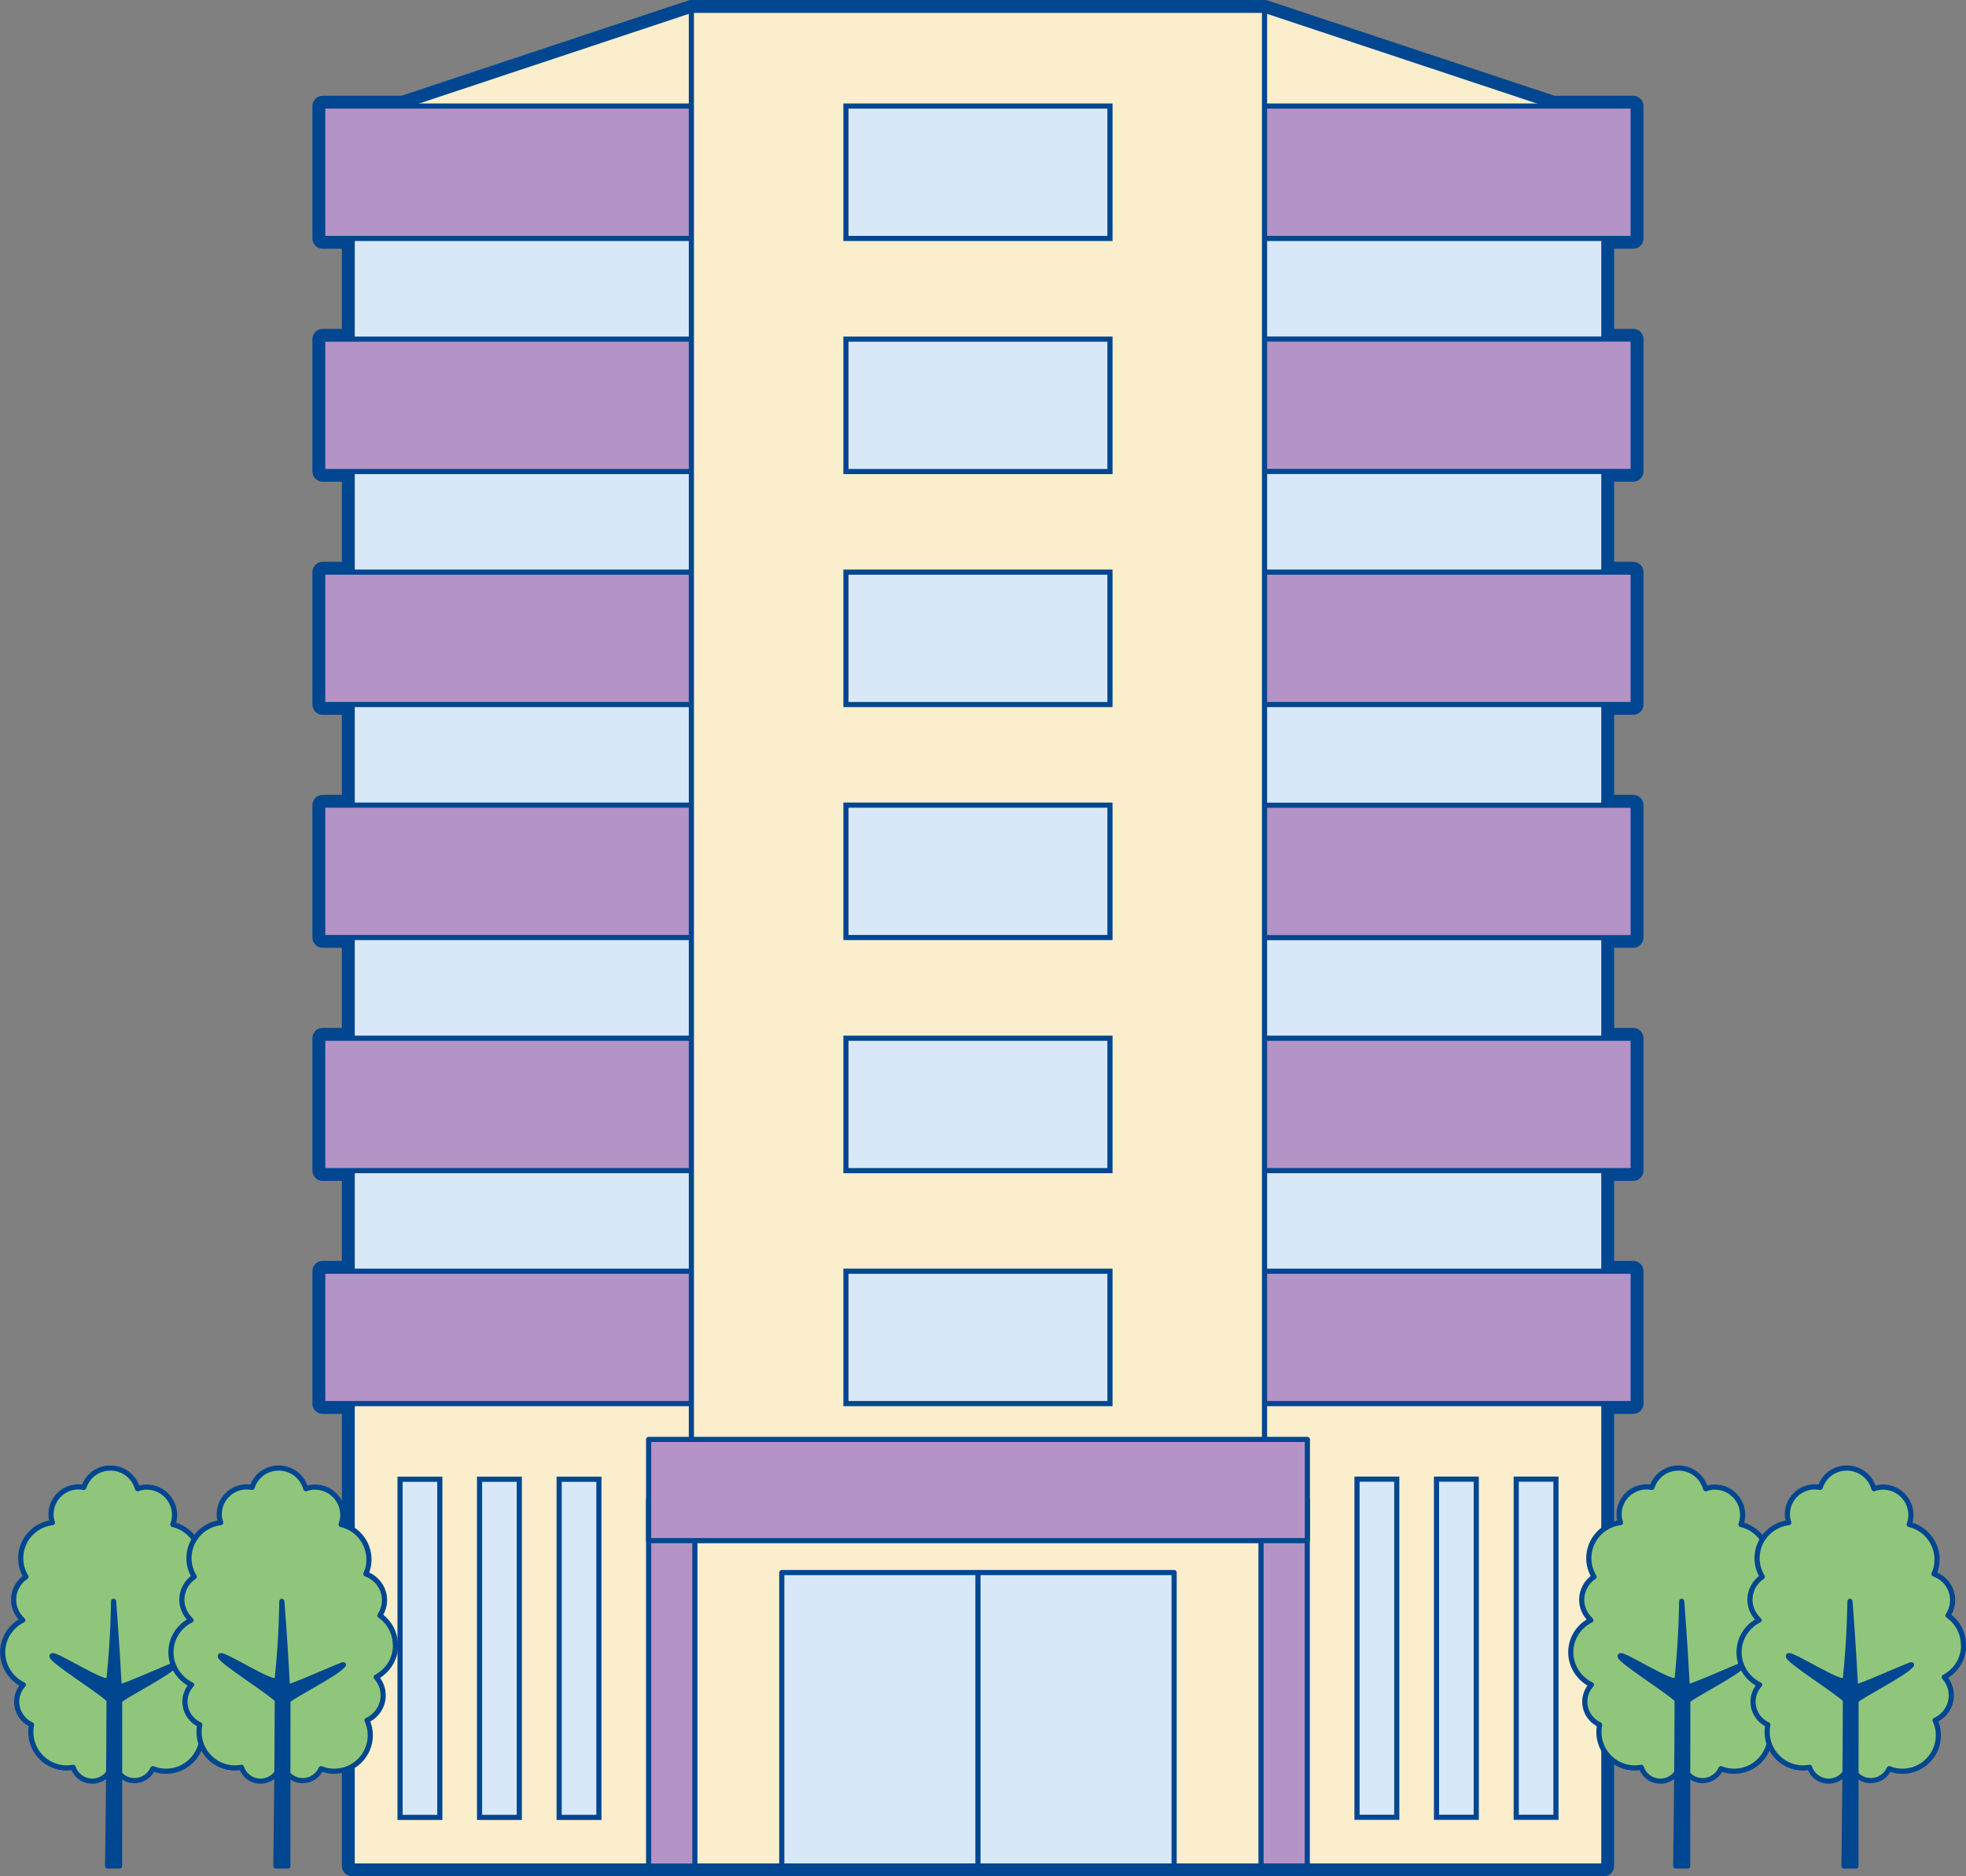 <?xml version="1.0" encoding="UTF-8"?><svg id="_前-街並み" xmlns="http://www.w3.org/2000/svg" viewBox="0 0 190.92 182.24"><rect x="0" y="0" width="190.92" height="182.24" fill="#808080" stroke="none"/><defs><style>.cls-1{fill:#90c67c;}.cls-1,.cls-2,.cls-3,.cls-4,.cls-5,.cls-6,.cls-7,.cls-8{stroke:#004690;stroke-linecap:round;}.cls-1,.cls-2,.cls-3,.cls-4,.cls-6,.cls-7,.cls-8{stroke-width:.5px;}.cls-1,.cls-2,.cls-3,.cls-5,.cls-6,.cls-7,.cls-8{stroke-linejoin:round;}.cls-2{fill:#004690;}.cls-3{fill:none;}.cls-4,.cls-7{fill:#d9e8f8;}.cls-5{stroke-width:2px;}.cls-5,.cls-6{fill:#b493c6;}.cls-8{fill:#faeecc;}</style></defs><polygon class="cls-5" points="158.6 23.16 158.6 10.3 150.79 10.3 122.8 1 67.14 1 39.16 10.3 31.34 10.3 31.34 23.16 34.2 23.16 34.2 32.94 31.34 32.94 31.34 45.79 34.2 45.79 34.2 55.57 31.34 55.57 31.34 68.43 34.2 68.43 34.2 78.2 31.34 78.2 31.34 91.06 34.2 91.06 34.2 100.84 31.34 100.84 31.34 113.7 34.2 113.7 34.2 123.47 31.34 123.47 31.34 136.33 34.2 136.33 34.2 181.24 155.75 181.24 155.75 136.33 158.6 136.33 158.6 123.47 155.75 123.47 155.75 113.7 158.6 113.7 158.6 100.84 155.75 100.84 155.75 91.06 158.6 91.06 158.6 78.2 155.75 78.2 155.75 68.43 158.6 68.43 158.6 55.57 155.75 55.57 155.75 45.79 158.6 45.79 158.6 32.94 155.75 32.94 155.75 23.16 158.6 23.16"/><rect class="cls-4" x="34.2" y="11.95" width="121.55" height="119.92"/><rect class="cls-8" x="34.2" y="131.87" width="121.55" height="49.37"/><polygon class="cls-8" points="34.2 11.95 67.14 1 122.8 1 155.75 11.95 34.2 11.95"/><rect class="cls-6" x="31.34" y="10.3" width="40.64" height="12.86"/><rect class="cls-6" x="31.34" y="32.94" width="40.64" height="12.86"/><rect class="cls-6" x="31.34" y="55.57" width="40.64" height="12.86"/><rect class="cls-6" x="31.34" y="78.2" width="40.64" height="12.86"/><rect class="cls-6" x="31.34" y="100.84" width="40.64" height="12.86"/><rect class="cls-6" x="31.34" y="123.47" width="40.64" height="12.86"/><rect class="cls-6" x="117.96" y="10.3" width="40.64" height="12.86" transform="translate(276.56 33.46) rotate(-180)"/><rect class="cls-6" x="117.96" y="32.94" width="40.64" height="12.86" transform="translate(276.56 78.73) rotate(-180)"/><rect class="cls-6" x="117.96" y="55.57" width="40.64" height="12.86" transform="translate(276.56 124) rotate(-180)"/><rect class="cls-6" x="117.96" y="78.2" width="40.64" height="12.86" transform="translate(276.56 169.27) rotate(-180)"/><rect class="cls-6" x="117.96" y="100.84" width="40.64" height="12.86" transform="translate(276.56 214.54) rotate(-180)"/><rect class="cls-6" x="117.96" y="123.47" width="40.64" height="12.86" transform="translate(276.56 259.8) rotate(-180)"/><rect class="cls-8" x="67.14" y="1" width="55.66" height="180.24"/><rect class="cls-7" x="75.92" y="152.74" width="38.1" height="28.5"/><line class="cls-3" x1="94.97" y1="181.24" x2="94.97" y2="152.74"/><rect class="cls-4" x="82.15" y="10.3" width="25.64" height="12.86"/><rect class="cls-4" x="82.15" y="32.94" width="25.64" height="12.86"/><rect class="cls-4" x="82.15" y="55.57" width="25.64" height="12.86"/><rect class="cls-4" x="82.15" y="78.2" width="25.64" height="12.86"/><rect class="cls-4" x="82.15" y="100.84" width="25.64" height="12.86"/><rect class="cls-4" x="82.15" y="123.47" width="25.64" height="12.86"/><rect class="cls-6" x="62.99" y="145.68" width="4.49" height="35.57"/><rect class="cls-6" x="122.47" y="145.68" width="4.49" height="35.57" transform="translate(249.42 326.92) rotate(-180)"/><rect class="cls-6" x="62.99" y="139.81" width="63.97" height="9.83"/><rect class="cls-4" x="38.85" y="143.68" width="3.86" height="32.84"/><rect class="cls-4" x="46.57" y="143.68" width="3.86" height="32.84"/><rect class="cls-4" x="54.3" y="143.68" width="3.86" height="32.84"/><rect class="cls-4" x="147.23" y="143.68" width="3.86" height="32.84" transform="translate(298.33 320.19) rotate(-180)"/><rect class="cls-4" x="139.51" y="143.68" width="3.86" height="32.84" transform="translate(282.87 320.19) rotate(-180)"/><rect class="cls-4" x="131.78" y="143.68" width="3.86" height="32.84" transform="translate(267.42 320.19) rotate(-180)"/><path class="cls-1" d="m174.33,159.77c0-1.19-.59-2.23-1.5-2.86.28-.43.45-.94.45-1.49,0-1.18-.76-2.17-1.81-2.54.19-.43.3-.9.3-1.4,0-1.66-1.16-3.05-2.71-3.41.11-.29.17-.6.17-.92,0-1.5-1.21-2.71-2.71-2.71-.31,0-.6.06-.88.16-.32-1.16-1.37-2.01-2.63-2.01s-2.23.79-2.59,1.88c-.17-.03-.34-.05-.52-.05-1.48,0-2.67,1.2-2.67,2.67,0,.28.06.55.14.8-1.73.21-3.08,1.67-3.08,3.46,0,.66.19,1.27.51,1.8-.72.48-1.2,1.3-1.2,2.23,0,.79.35,1.49.89,1.98-1.15.57-1.95,1.75-1.95,3.12s.82,2.59,2,3.16c-.39.44-.64,1.01-.64,1.64,0,1,.59,1.85,1.44,2.24-.05.23-.07.46-.07.7,0,1.94,1.57,3.5,3.5,3.5.21,0,.42-.03.62-.06.26.78.98,1.34,1.85,1.34.93,0,1.7-.65,1.9-1.51.07,0,.13.02.2.02.04,0,.08,0,.12,0,.23.83.98,1.44,1.88,1.44.8,0,1.48-.48,1.78-1.16.4.16.83.25,1.28.25,1.94,0,3.5-1.57,3.5-3.5,0-.52-.12-1.01-.32-1.45.92-.42,1.57-1.34,1.57-2.42,0-.68-.26-1.3-.68-1.77,1.11-.59,1.88-1.74,1.88-3.09Z"/><path class="cls-2" d="m163.9,181.24h-1.17s.14-10.32.14-16.12c-.51-.66-5.69-3.89-5.54-4.28.14-.38,5.45,3.11,5.53,2.29.44-4.16.45-7.6.45-7.6,0,0,.29,3.56.54,8.28.01.28,5.61-2.32,5.44-2.1-.67.87-4.93,2.96-5.39,3.48,0,4.5-.01,16.06-.01,16.06Z"/><path class="cls-1" d="m190.67,159.77c0-1.19-.59-2.23-1.5-2.86.28-.43.45-.94.45-1.49,0-1.18-.76-2.17-1.81-2.54.19-.43.3-.9.3-1.4,0-1.66-1.16-3.05-2.71-3.41.11-.29.17-.6.17-.92,0-1.5-1.21-2.71-2.71-2.71-.31,0-.6.06-.88.16-.32-1.16-1.37-2.01-2.63-2.01s-2.23.79-2.59,1.88c-.17-.03-.34-.05-.52-.05-1.48,0-2.67,1.2-2.67,2.67,0,.28.06.55.14.8-1.73.21-3.08,1.67-3.08,3.46,0,.66.19,1.27.51,1.8-.72.48-1.2,1.3-1.2,2.23,0,.79.35,1.49.89,1.98-1.15.57-1.95,1.75-1.95,3.12s.82,2.59,2,3.16c-.39.44-.64,1.01-.64,1.64,0,1,.59,1.85,1.44,2.24-.05.23-.07.46-.07.7,0,1.94,1.57,3.5,3.5,3.5.21,0,.42-.03.62-.06.26.78.98,1.34,1.85,1.34.93,0,1.7-.65,1.9-1.51.07,0,.13.02.2.02.04,0,.08,0,.12,0,.23.83.98,1.44,1.88,1.44.8,0,1.48-.48,1.78-1.16.4.16.83.25,1.28.25,1.94,0,3.5-1.57,3.5-3.5,0-.52-.12-1.01-.32-1.45.92-.42,1.57-1.34,1.57-2.42,0-.68-.26-1.3-.68-1.77,1.11-.59,1.88-1.74,1.88-3.09Z"/><path class="cls-2" d="m180.24,181.24h-1.17s.14-10.32.14-16.12c-.51-.66-5.69-3.89-5.54-4.28s5.45,3.11,5.53,2.29c.44-4.16.45-7.6.45-7.6,0,0,.29,3.56.54,8.28.01.28,5.61-2.32,5.44-2.1-.67.87-4.93,2.96-5.39,3.48,0,4.5-.01,16.06-.01,16.06Z"/><path class="cls-1" d="m22.05,159.77c0-1.19-.59-2.23-1.5-2.86.28-.43.45-.94.45-1.49,0-1.18-.76-2.17-1.81-2.54.19-.43.3-.9.3-1.4,0-1.66-1.16-3.05-2.71-3.41.11-.29.17-.6.17-.92,0-1.5-1.21-2.71-2.71-2.71-.31,0-.6.06-.88.16-.32-1.16-1.37-2.01-2.63-2.01s-2.23.79-2.59,1.88c-.17-.03-.34-.05-.52-.05-1.48,0-2.67,1.2-2.67,2.67,0,.28.06.55.14.8-1.73.21-3.08,1.67-3.08,3.46,0,.66.19,1.27.51,1.8-.72.48-1.2,1.3-1.2,2.23,0,.79.35,1.49.89,1.98-1.15.57-1.95,1.75-1.95,3.12s.82,2.59,2,3.16c-.39.44-.64,1.01-.64,1.64,0,1,.59,1.85,1.44,2.24-.05.23-.07.46-.07.7,0,1.94,1.57,3.5,3.5,3.5.21,0,.42-.03.62-.06.26.78.98,1.34,1.85,1.34.93,0,1.7-.65,1.9-1.51.07,0,.13.02.2.02.04,0,.08,0,.12,0,.23.83.98,1.44,1.88,1.44.8,0,1.48-.48,1.78-1.16.4.16.83.25,1.28.25,1.94,0,3.5-1.57,3.5-3.5,0-.52-.12-1.01-.32-1.45.92-.42,1.57-1.34,1.57-2.42,0-.68-.26-1.3-.68-1.77,1.11-.59,1.88-1.74,1.88-3.09Z"/><path class="cls-2" d="m11.62,181.24h-1.17s.14-10.32.14-16.12c-.51-.66-5.69-3.89-5.54-4.28s5.45,3.11,5.53,2.29c.44-4.16.45-7.6.45-7.6,0,0,.29,3.56.54,8.28.01.28,5.61-2.32,5.44-2.1-.67.87-4.93,2.96-5.39,3.48,0,4.5-.01,16.06-.01,16.06Z"/><path class="cls-1" d="m38.39,159.77c0-1.19-.59-2.23-1.5-2.86.28-.43.45-.94.45-1.49,0-1.18-.76-2.17-1.81-2.54.19-.43.3-.9.3-1.4,0-1.66-1.16-3.05-2.71-3.41.11-.29.17-.6.17-.92,0-1.5-1.21-2.71-2.71-2.71-.31,0-.6.06-.88.16-.32-1.16-1.37-2.01-2.63-2.01s-2.23.79-2.59,1.88c-.17-.03-.34-.05-.52-.05-1.48,0-2.67,1.2-2.67,2.67,0,.28.06.55.14.8-1.73.21-3.08,1.67-3.08,3.46,0,.66.19,1.27.51,1.8-.72.48-1.2,1.3-1.2,2.23,0,.79.35,1.49.89,1.98-1.15.57-1.95,1.75-1.95,3.12s.82,2.59,2,3.16c-.39.44-.64,1.01-.64,1.64,0,1,.59,1.85,1.44,2.24-.05.23-.07.46-.07.7,0,1.94,1.57,3.5,3.5,3.5.21,0,.42-.03.62-.06.26.78.98,1.34,1.85,1.34.93,0,1.7-.65,1.9-1.51.07,0,.13.02.2.02.04,0,.08,0,.12,0,.23.83.98,1.44,1.88,1.44.8,0,1.48-.48,1.78-1.16.4.16.83.25,1.28.25,1.94,0,3.5-1.57,3.5-3.5,0-.52-.12-1.01-.32-1.45.92-.42,1.57-1.34,1.57-2.42,0-.68-.26-1.3-.68-1.77,1.11-.59,1.88-1.74,1.88-3.09Z"/><path class="cls-2" d="m27.96,181.24h-1.17s.14-10.32.14-16.12c-.51-.66-5.69-3.89-5.54-4.28s5.45,3.11,5.53,2.29c.44-4.16.45-7.6.45-7.6,0,0,.29,3.56.54,8.28.01.28,5.61-2.32,5.44-2.1-.67.87-4.93,2.96-5.39,3.48,0,4.5-.01,16.06-.01,16.06Z"/></svg>